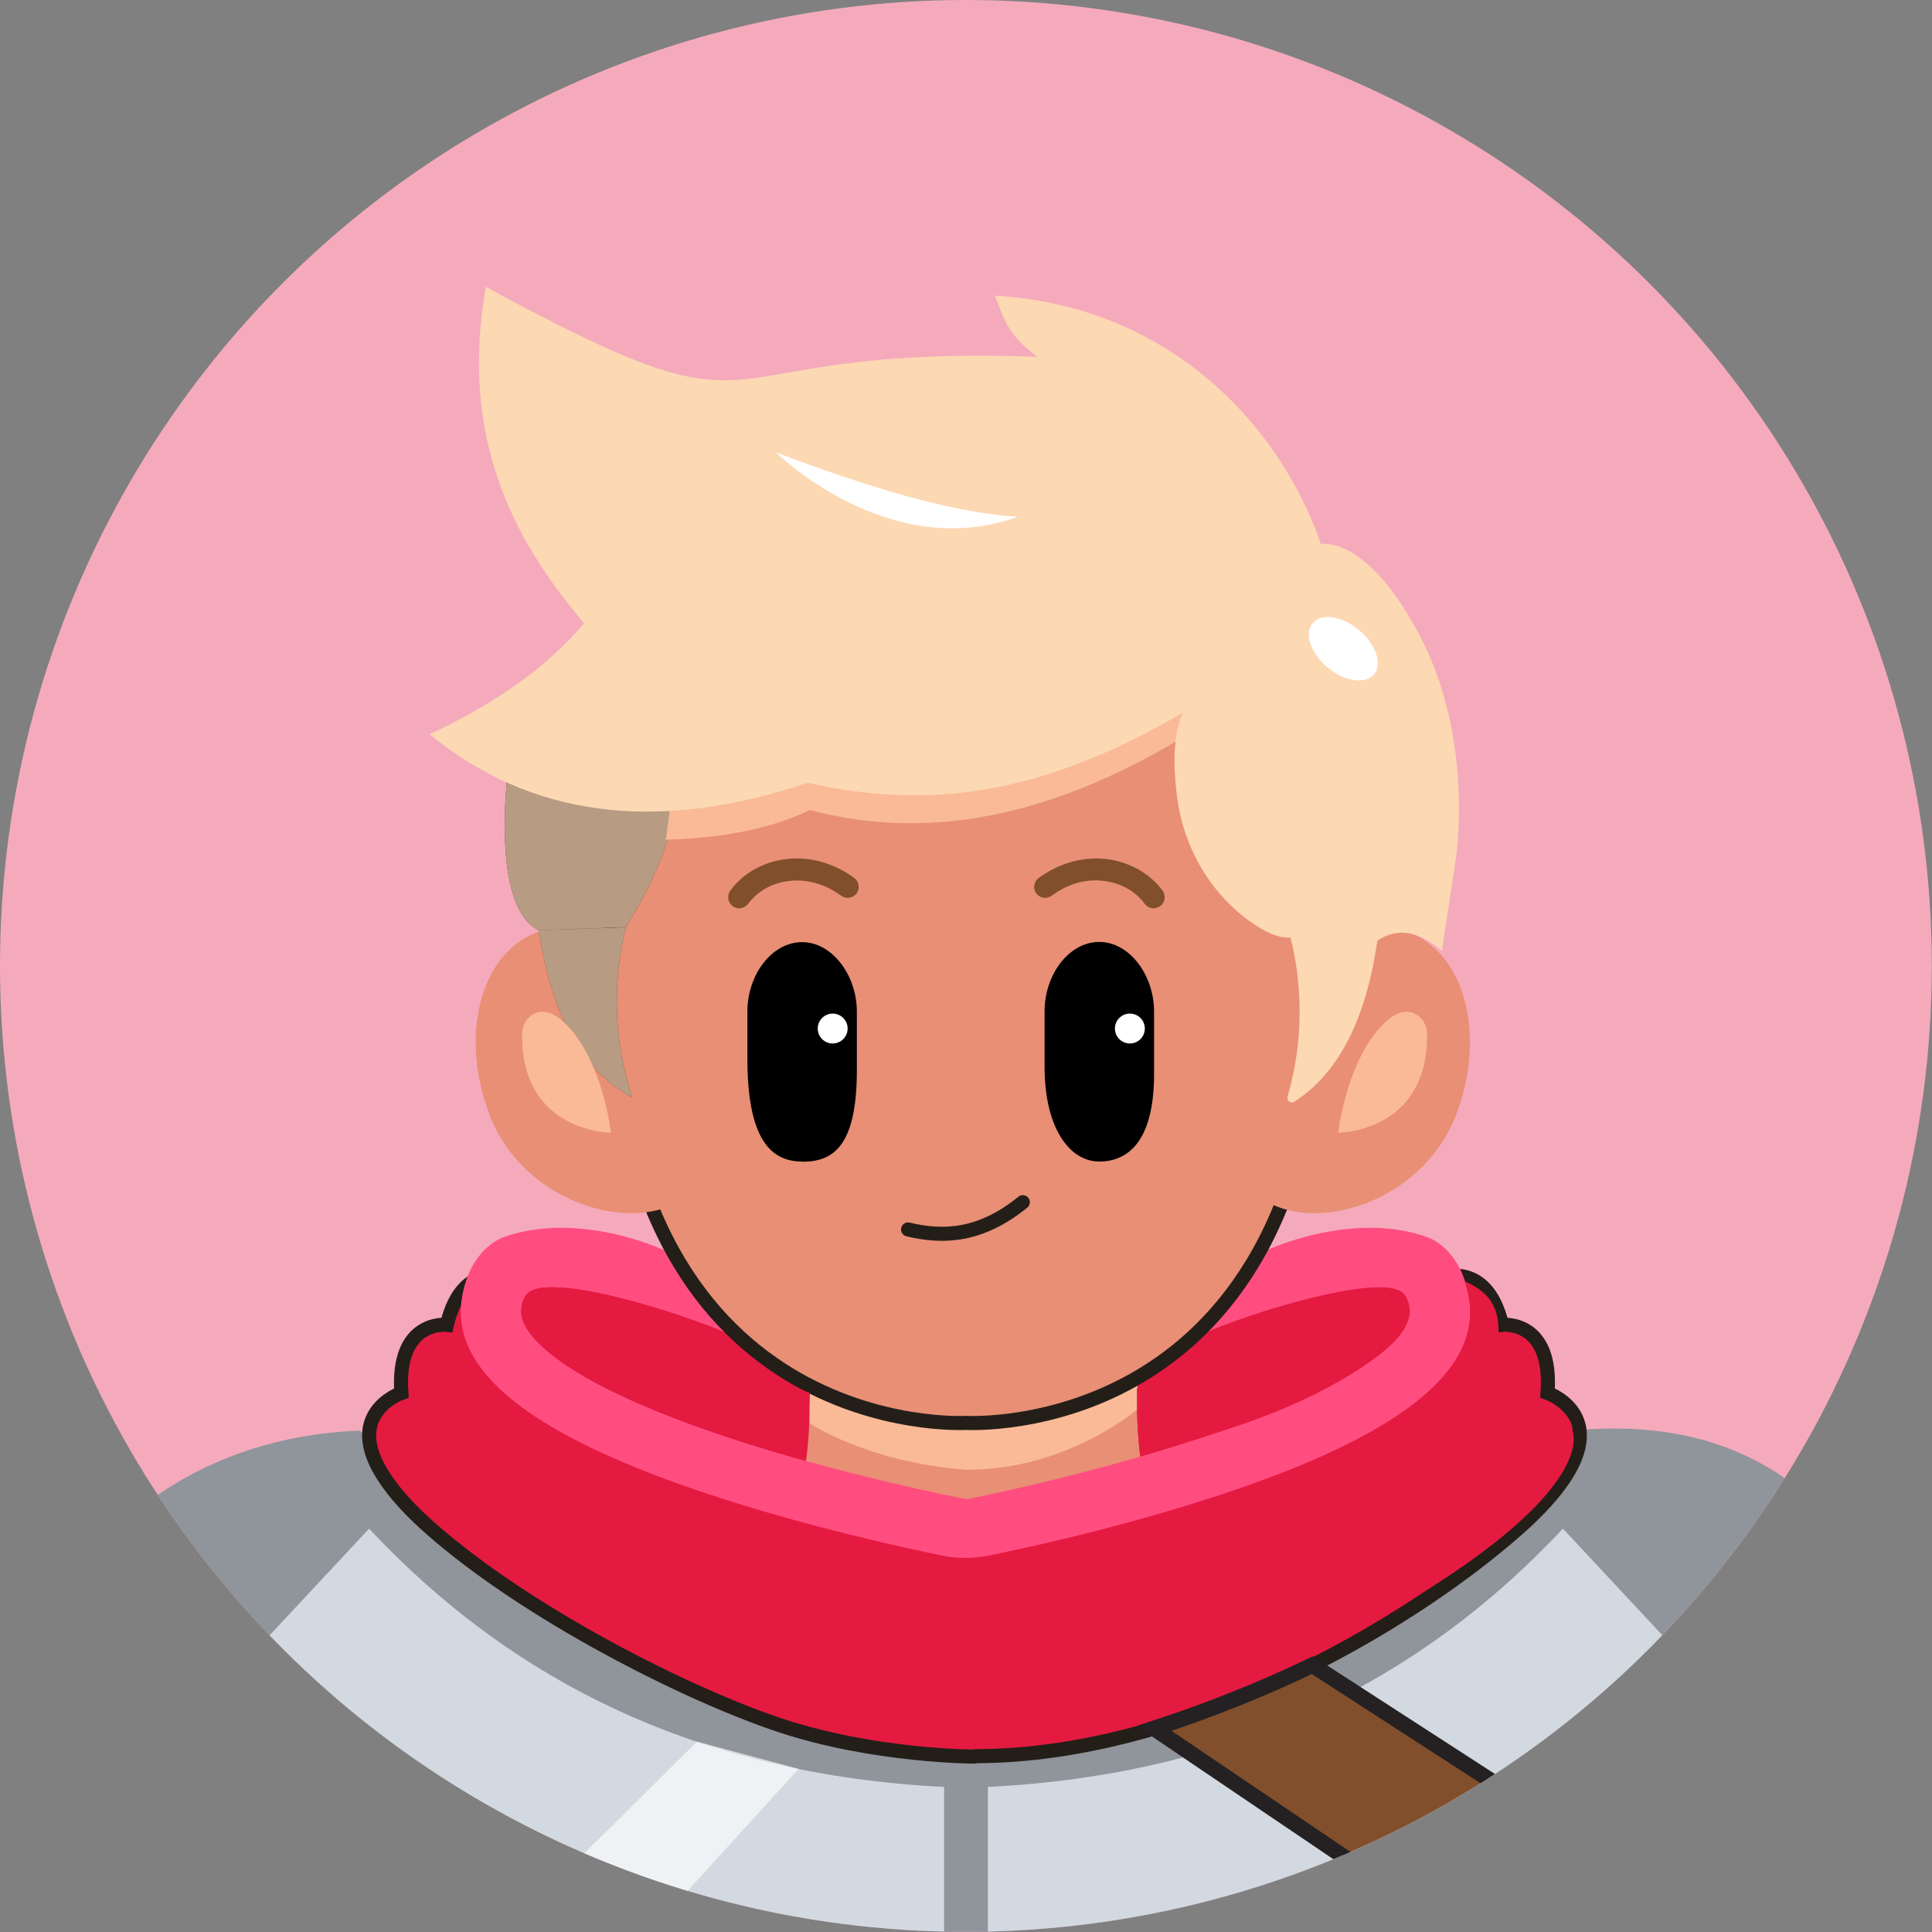 <?xml version="1.0" encoding="UTF-8"?>
<svg xmlns="http://www.w3.org/2000/svg" xmlns:xlink="http://www.w3.org/1999/xlink" viewBox="0 0 87.89 87.89">
  <rect x="0" y="0" width="87.89" height="87.89" fill="#808080" stroke="none"/>
  <defs>
    <style>
      .cls-1 {
        fill: #d2d9e1;
      }

      .cls-2 {
        fill: #e88f75;
      }

      .cls-3, .cls-4 {
        fill: #e51a41;
      }

      .cls-3, .cls-5 {
        mix-blend-mode: multiply;
      }

      .cls-6 {
        opacity: .65;
      }

      .cls-6, .cls-7 {
        fill: #fff;
      }

      .cls-8 {
        fill: #90949b;
      }

      .cls-9 {
        isolation: isolate;
      }

      .cls-10 {
        fill: #b79c83;
      }

      .cls-11, .cls-5 {
        fill: #faba97;
      }

      .cls-12 {
        fill: #fcd8b3;
      }

      .cls-13 {
        fill: #f5aabc;
      }

      .cls-14 {
        stroke: #252122;
        stroke-width: .71px;
      }

      .cls-14, .cls-15 {
        stroke-miterlimit: 10;
      }

      .cls-14, .cls-16 {
        fill: #814f2c;
      }

      .cls-17 {
        fill: #4d3825;
      }

      .cls-15 {
        fill: none;
        stroke: #241e18;
        stroke-linecap: round;
        stroke-width: .64px;
      }

      .cls-18 {
        clip-path: url(#clippath);
      }

      .cls-19 {
        fill: #ff4d80;
      }
    </style>
    <clipPath id="clippath">
      <circle class="cls-13" cx="43.94" cy="43.94" r="43.94"/>
    </clipPath>
  </defs>
  <g class="cls-9">
    <g id="Layer_2" data-name="Layer 2">
      <g>
        <circle class="cls-13" cx="43.94" cy="43.94" r="43.94"/>
        <g class="cls-18">
          <g>
            <path class="cls-8" d="M86.92,74.95c-2.81-6.84-7.62-10.62-15.39-9.87l-27.2,14.81-28-14.81c-7,.3-11.9,3.95-15.39,9.87l42.98,19.82v-.08s.02.05.03.08l42.98-19.82Z"/>
            <g>
              <path class="cls-4" d="M44.38,79.89c9.39,0,19.49-5.76,24.68-10.35,5.41-4.78,1.34-6.17,1.34-6.17.24-3.37-2.07-3.1-2.07-3.1-.73-3.11-2.99-2.07-2.99-2.07l-4.61-.88-16.4,4.94-16.4-4.94-4.61.88s-2.26-1.04-2.99,2.07c0,0-2.32-.27-2.07,3.1,0,0-4.07,1.38,1.34,6.17,4.35,3.85,11.61,7.54,15.9,8.95,4.28,1.42,8.83,1.42,8.83,1.42"/>
              <path class="cls-15" d="M44.33,79.91s-4.55,0-8.83-1.42c-4.28-1.42-11.55-5.11-15.9-8.95-.82-.72-1.42-1.37-1.85-1.95-2.42-3.22.51-4.22.51-4.22-.24-3.37,2.07-3.1,2.07-3.1.73-3.11,2.99-2.07,2.99-2.07l4.61-.88,16.4,4.94,16.4-4.94,4.61.88s2.26-1.04,2.99,2.07c0,0,2.32-.27,2.07,3.1,0,0,4.07,1.38-1.34,6.17-5.19,4.59-15.29,10.35-24.68,10.35"/>
              <path class="cls-2" d="M36.12,68.42c.93-1.69.7-6.14.7-6.14l7.46,2.43,7.46-2.43s-.22,4.45.7,6.14c0,1.49-16.33,1.49-16.33,0Z"/>
              <path class="cls-19" d="M44.04,68.19c.05-.01,5.42-1.06,10.7-2.81,7.19-2.39,9.56-4.59,9.39-5.86-.09-.61-.35-.74-.47-.81-1.38-.7-7.54,1.19-9.71,2.33,1.25-1.17,2.38-2.43,3.2-3.94,1.11-.59,4.68-1.92,7.75-.83.8.28,1.71,1.19,1.94,2.87.46,3.28-3.22,6.18-11.26,8.84-4.55,1.51-9.09,2.48-10.62,2.79-.34.07-.69.1-1.04.1h0c-.35,0-.7-.03-1.04-.1-1.52-.31-6.07-1.28-10.62-2.79-8.04-2.66-11.72-5.56-11.26-8.84.23-1.67,1.14-2.58,1.94-2.87,3.08-1.09,6.65.24,7.75.83.82,1.51,1.95,2.77,3.2,3.94-2.17-1.15-8.33-3.03-9.71-2.33-.13.06-.39.2-.47.81-.18,1.27,2.2,3.48,9.39,5.86,5.28,1.75,10.75,2.8,10.81,2.81h.11Z"/>
              <path class="cls-5" d="M36.82,64.74s2.61,1.78,7.13,2.12c4.58.03,7.78-2.74,7.78-2.74l.02-1.83h-14.92v2.46Z"/>
              <path class="cls-2" d="M43.95,29.65s-16.14-14.8-16.14,14.39c0,21.66,16.14,20.69,16.14,20.69,0,0,16.14.97,16.14-20.69,0-27.28-16.14-14.39-16.14-14.39Z"/>
              <path class="cls-15" d="M43.95,29.65s-16.14-14.8-16.14,14.39c0,21.66,16.14,20.69,16.14,20.69,0,0,16.14.97,16.14-20.69,0-27.28-16.14-14.39-16.14-14.39Z"/>
              <g>
                <path class="cls-2" d="M66.24,50.72c-1.38,3.6-5.55,5.17-8.12,4.18s-2.56-4.14-1.18-7.74c1.38-3.6,4.58-5.73,7.15-4.75s3.53,4.7,2.15,8.3Z"/>
                <path class="cls-2" d="M22.27,50.72c1.38,3.6,5.55,5.17,8.12,4.18s2.56-4.14,1.18-7.74c-1.38-3.6-4.58-5.73-7.15-4.75-2.57.98-3.53,4.7-2.15,8.3Z"/>
              </g>
              <path class="cls-3" d="M36.66,66.46c-3.57-.97-8.55-2.66-11.09-4.49-1.27-.91-2.51-2.24-1.36-3.26,1.2-.5,4.58.32,8.49,1.78,1.15,1.21,2.63,2.3,4.14,2.88l-.18,3.09Z"/>
              <path class="cls-3" d="M51.86,66.18c3.94-1.05,7.33-2.12,10.13-4.01,1.74-1.17,2.49-2.05,1.9-3.28-.7-.86-4.9.2-8.68,1.58-1.2,1.08-2.22,2-3.49,2.7-.01,1.02.03,2.03.14,3.02Z"/>
              <line class="cls-11" x1="54.52" y1="31.79" x2="65.91" y2="41.12"/>
              <path class="cls-3" d="M18.73,63.51c-.46.03,6.15,6.41,11.73,8.17-5.01-1.41-9.58-3.49-12.8-7.58l1.07-.59Z"/>
              <path class="cls-3" d="M36.02,73.23c5.11,1.43,10.47,1.42,16.08,0,0,0-2.37,1.72-8.19,1.72s-7.89-1.72-7.89-1.72Z"/>
              <path class="cls-3" d="M68.17,60.47s.51,4.67-6.84,7.08c3.73-2.93,6.44-5.94,5.3-9.26.87.37,1.53.95,1.54,2.18Z"/>
              <path class="cls-3" d="M71.53,65.08s1.5,2.99-10.1,9.28c3.73-2.93,9.73-7.47,8.6-10.78.87.37,1.5.87,1.51,1.5Z"/>
              <path class="cls-15" d="M41.31,55.93c1.62.39,3.31.31,5.22-1.24"/>
              <path class="cls-17" d="M28.77,49.93c-2.43-1.3-3.72-3.96-4.25-7.61l3.95-.14c-.59,2.35-.59,5.15.3,7.76"/>
              <path class="cls-17" d="M28.47,42.17s2.47-3.8,2.07-5.85-7.28-2.53-7.28-2.53c0,0-1.21,7.32,1.25,8.53"/>
              <path class="cls-10" d="M28.77,49.93c-2.43-1.3-3.72-3.96-4.25-7.61l3.95-.14c-.59,2.35-.59,5.15.3,7.76"/>
              <path class="cls-10" d="M28.47,42.17s2.47-3.8,2.07-5.85-7.28-2.53-7.28-2.53c0,0-1.21,7.32,1.25,8.53"/>
              <path class="cls-5" d="M30.28,38.2c2.36-.07,4.59-.41,6.57-1.35,5.78,1.54,11.53.03,17.25-3.48v-2.22s-18.67,2.37-18.67,2.37l-4.88,2.79-.26,1.88Z"/>
              <path class="cls-12" d="M62.66,42.79c-.5,3.41-1.65,5.95-3.78,7.33-.16.1-.36-.05-.31-.23.73-2.46.69-5.04.14-7.24-.55.05-1.22-.28-1.87-.75-1.85-1.34-3.02-3.43-3.3-5.69-.17-1.35-.19-2.85.29-3.8-6.5,3.81-11.64,4.43-17.09,3.2-6.93,2.33-12.64,1.53-17.2-2.21,2.86-1.33,5.28-2.96,7.03-5.05-3.36-3.95-5.64-8.57-4.47-15.3,13.96,7.57,8.81,2.6,25.09,3.18-1.37-1.04-1.42-1.55-1.94-2.78,7.67.43,12.87,5.6,14.84,11.3,0,0,2.1-.47,4.55,4.27,2.45,4.75,1.58,10.13,1.58,10.13l-.63,4.11c-.97-.84-1.95-1.12-2.93-.47Z"/>
              <ellipse class="cls-7" cx="61.11" cy="29.5" rx="1.11" ry="1.82" transform="translate(-.6 57.74) rotate(-50.35)"/>
              <path class="cls-7" d="M35.3,20.58s5.1,5.06,11,2.93c-3.08-.19-6.92-1.39-11-2.93Z"/>
              <path class="cls-5" d="M60.87,51.53s4.1,0,4.05-4.49c0-.36-.18-.71-.49-.89-.38-.22-.97-.23-1.77.73-1.48,1.78-1.78,4.65-1.78,4.65Z"/>
              <path class="cls-5" d="M27.8,51.53s-4.1,0-4.05-4.49c0-.36.18-.71.49-.89.38-.22.97-.23,1.77.73,1.48,1.78,1.78,4.65,1.78,4.65Z"/>
              <g>
                <path d="M50.01,52.84h0c-1.37,0-2.49-1.55-2.49-4.3v-2.53c0-1.68,1.11-3.16,2.49-3.16h0c1.37,0,2.49,1.51,2.49,3.16v2.86c0,2.94-1.11,3.97-2.49,3.97Z"/>
                <circle class="cls-7" cx="51.4" cy="46.79" r=".68"/>
                <path d="M36.49,52.84h0c-1.37,0-2.49-.93-2.49-4.68v-2.14c0-1.68,1.11-3.16,2.49-3.16h0c1.37,0,2.49,1.51,2.49,3.16v2.67c0,3.5-1.11,4.16-2.49,4.16Z"/>
                <circle class="cls-7" cx="37.88" cy="46.79" r=".68"/>
              </g>
              <path class="cls-16" d="M33.62,41.32c-.1,0-.2-.03-.29-.1-.22-.16-.27-.47-.11-.7.54-.75,1.42-1.27,2.41-1.42,1.1-.17,2.25.12,3.23.84.22.16.27.48.11.7-.16.22-.48.27-.7.11-.98-.71-1.89-.75-2.48-.66-.73.11-1.36.49-1.75,1.02-.1.13-.25.21-.41.21Z"/>
              <path class="cls-16" d="M52.48,41.32c-.15,0-.31-.07-.41-.21-.39-.54-1.03-.91-1.75-1.02-.59-.1-1.51-.06-2.48.66-.22.16-.54.11-.7-.11-.16-.22-.11-.54.11-.7.98-.71,2.12-1.01,3.23-.84.99.16,1.86.67,2.41,1.42.16.22.11.54-.11.7-.09.06-.19.1-.29.1Z"/>
            </g>
            <path class="cls-1" d="M42.95,94.33v-13.04c-11.11-.55-19.62-4.76-26.16-11.75l-8.3,8.9,34.46,15.89Z"/>
            <path class="cls-1" d="M44.94,94.33v-13.04c11.11-.55,19.62-4.76,26.16-11.75l8.3,8.9-34.46,15.89Z"/>
            <path class="cls-14" d="M52.5,78.63l10.39,7.03,7.09-3.26-10.28-6.65c-2.34,1.13-4.75,2.08-7.2,2.88Z"/>
            <polygon class="cls-6" points="29.33 88.16 36.33 80.47 31.71 79.23 24.8 86.07 29.33 88.16"/>
          </g>
        </g>
      </g>
    </g>
  </g>
</svg>